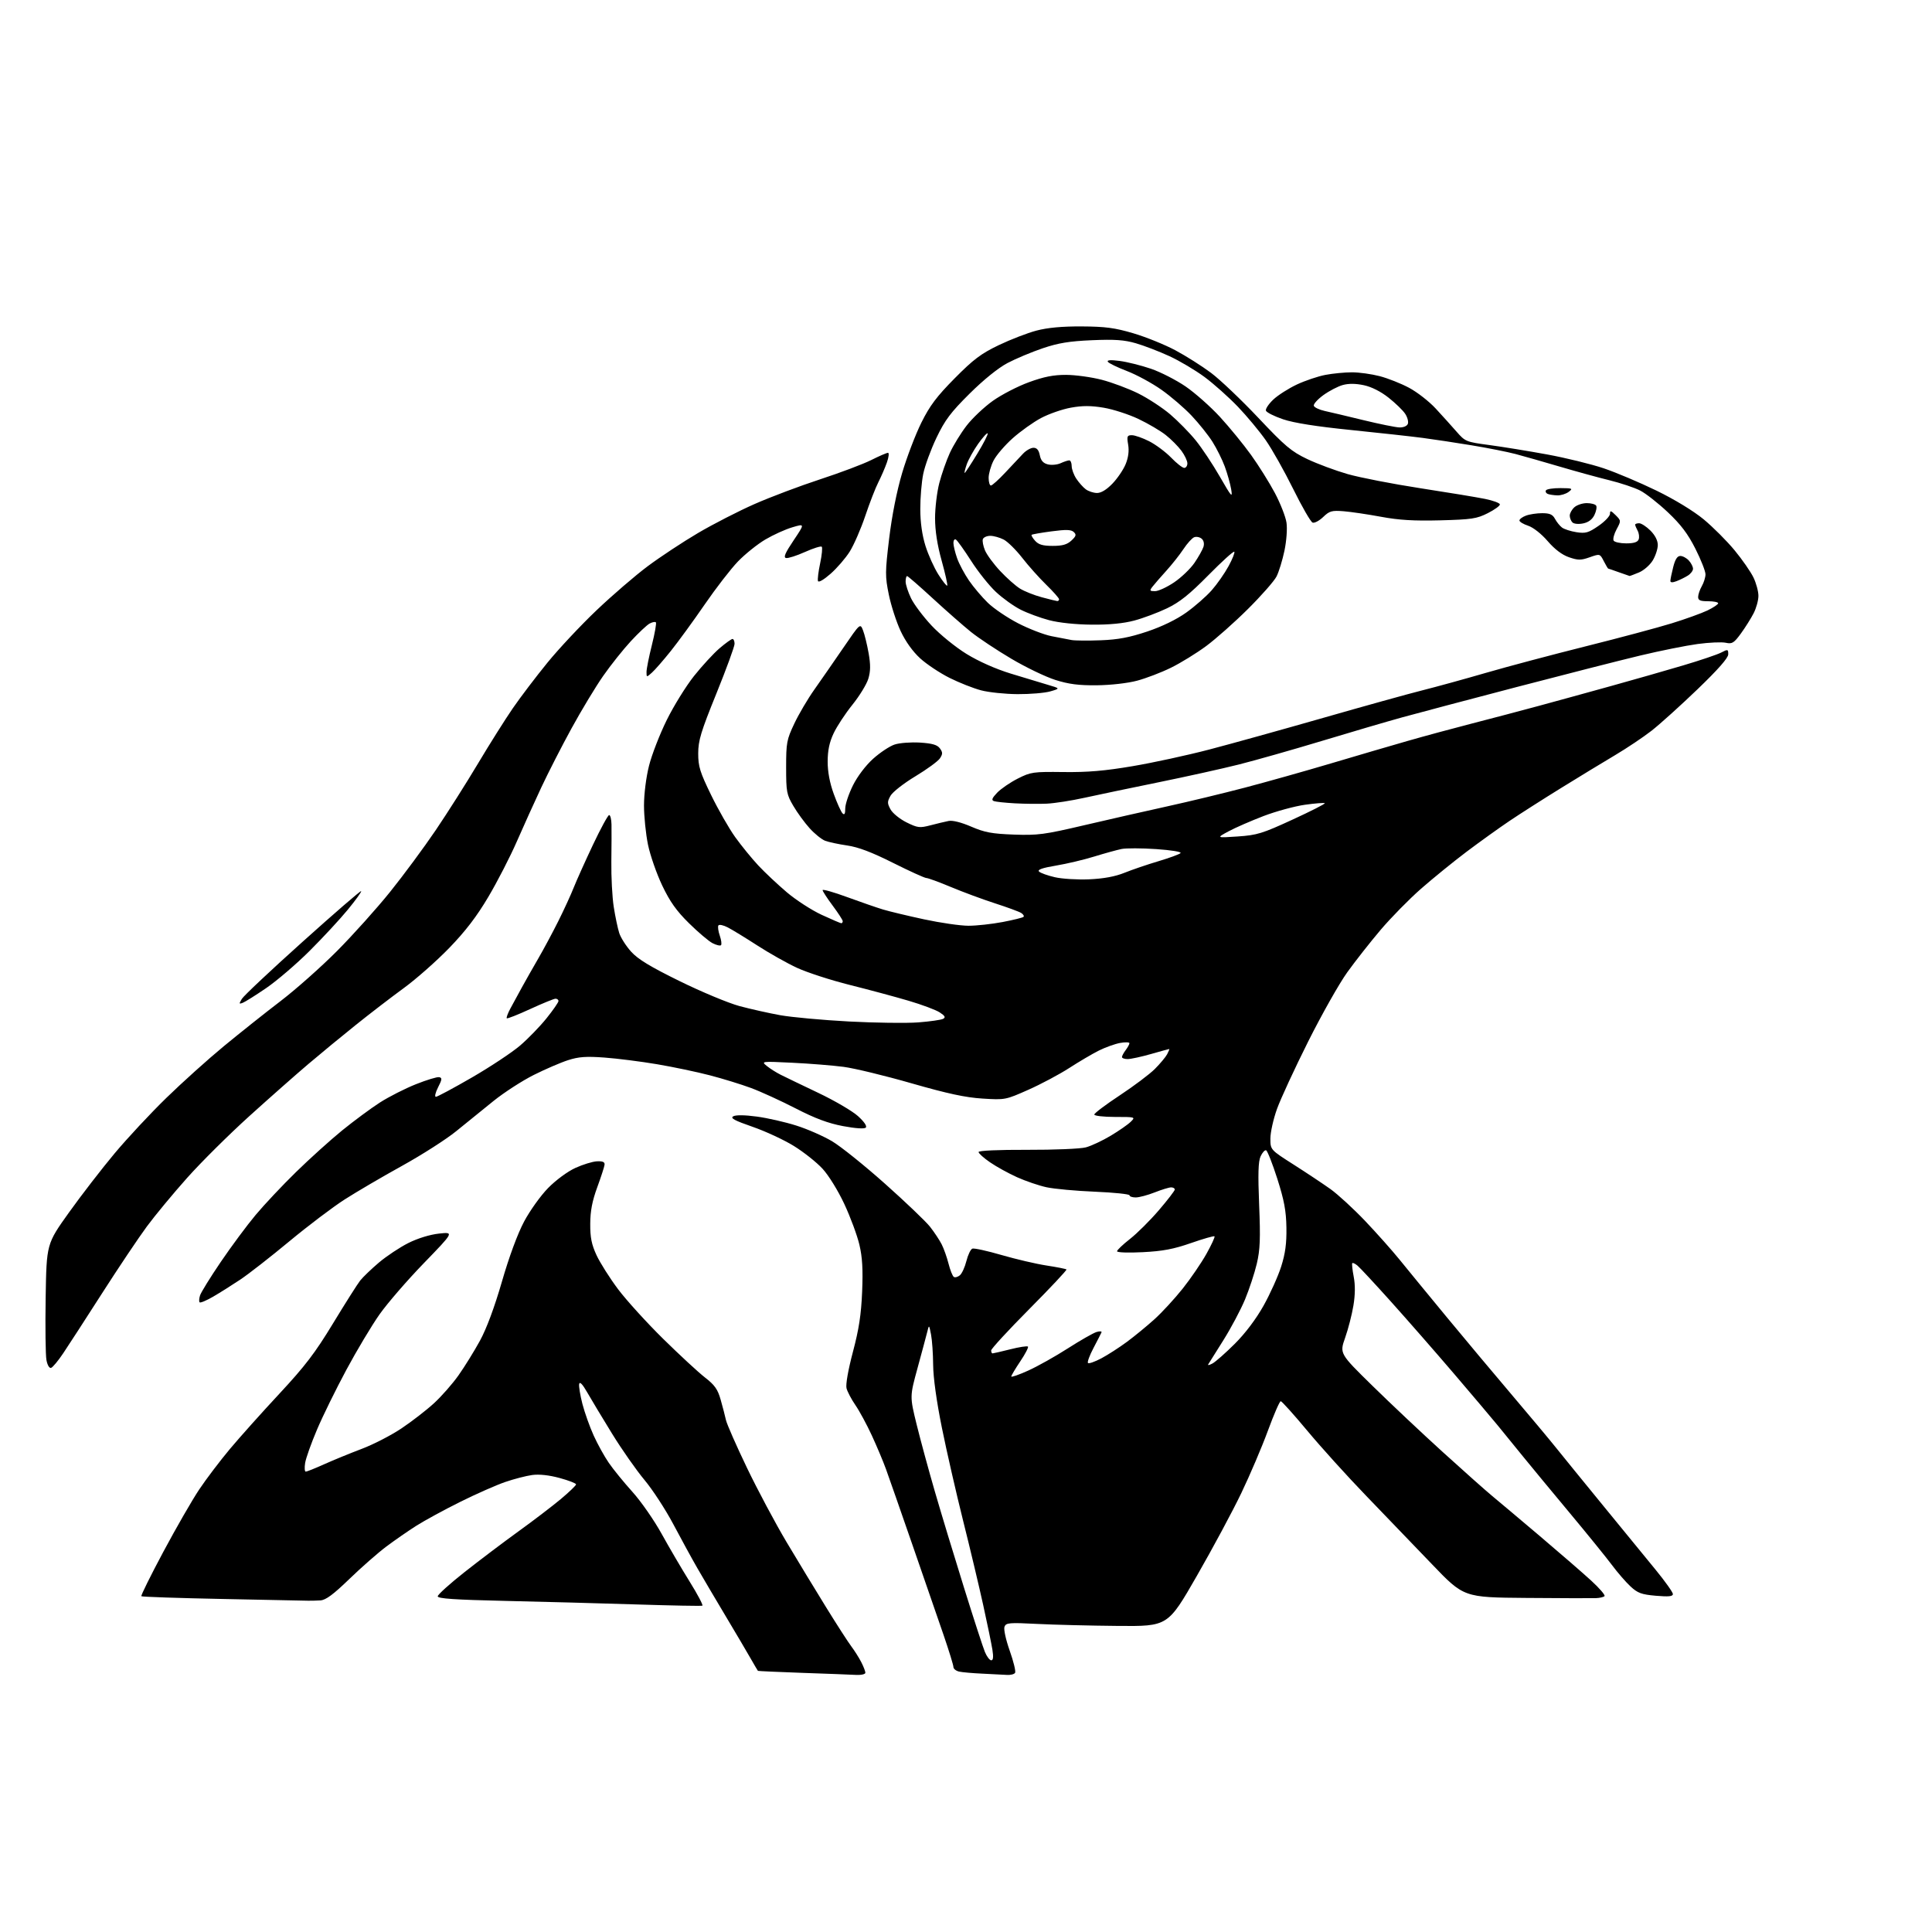 <?xml version="1.0" encoding="UTF-8" standalone="no"?>
<svg 
  version="1.1" 
  xmlns="http://www.w3.org/2000/svg" 
  xmlns:xlink="http://www.w3.org/1999/xlink" 
  xmlns:svg="http://www.w3.org/2000/svg"
  xmlns:rdf="http://www.w3.org/1999/02/22-rdf-syntax-ns#"
  xmlns:cc="http://creativecommons.org/ns#"
  xmlns:dc="http://purl.org/dc/elements/1.1/"
  viewBox="0 0 768 768"
  width="768"
  height="768"
>
<style>svg {background-color: white; }</style>"
<path stroke="none" fill="black" fill-rule="evenodd" d="M340.25,665.80C338.19,665.68 328.62,665.32 319.00,664.99C309.38,664.65 301.41,664.29 301.29,664.19C301.18,664.09 299.87,661.86 298.38,659.25C296.89,656.64 292.45,649.10 288.50,642.50C284.55,635.90 279.51,627.35 277.29,623.50C275.07,619.65 270.74,611.73 267.66,605.91C264.58,600.09 259.42,592.17 256.20,588.32C252.97,584.46 247.17,576.18 243.31,569.91C239.45,563.63 235.00,556.25 233.43,553.50C231.57,550.24 230.45,549.07 230.23,550.15C230.04,551.05 230.63,554.63 231.52,558.09C232.42,561.55 234.43,567.19 235.99,570.63C237.54,574.06 240.26,578.97 242.02,581.52C243.77,584.08 248.00,589.27 251.42,593.06C254.83,596.84 260.04,604.34 263.01,609.72C265.98,615.10 270.99,623.65 274.15,628.72C277.31,633.80 279.58,638.10 279.20,638.28C278.81,638.46 267.02,638.24 253.00,637.79C238.97,637.34 215.46,636.71 200.75,636.38C180.73,635.93 174.00,635.47 174.00,634.56C174.00,633.89 178.84,629.53 184.75,624.87C190.66,620.21 200.30,612.93 206.17,608.69C212.04,604.46 219.57,598.70 222.92,595.91C226.26,593.11 229.00,590.48 229.00,590.06C229.00,589.64 226.05,588.50 222.44,587.52C218.24,586.38 214.31,585.96 211.54,586.34C209.15,586.67 204.34,587.91 200.85,589.11C197.36,590.30 189.32,593.85 183.00,596.99C176.68,600.13 168.80,604.42 165.50,606.51C162.20,608.61 156.80,612.35 153.50,614.83C150.20,617.31 143.62,623.08 138.88,627.67C132.51,633.83 129.51,636.05 127.38,636.18C125.80,636.28 123.60,636.33 122.50,636.31C121.40,636.28 106.13,635.97 88.57,635.62C71.01,635.27 56.44,634.78 56.19,634.52C55.94,634.27 59.87,626.33 64.92,616.88C69.98,607.42 76.39,596.27 79.19,592.09C81.98,587.92 87.47,580.68 91.38,576.01C95.30,571.33 104.16,561.43 111.07,554.01C121.29,543.02 125.27,537.81 132.40,526.05C137.22,518.11 142.07,510.46 143.17,509.05C144.28,507.65 147.65,504.41 150.66,501.86C153.68,499.31 158.93,495.83 162.32,494.12C166.06,492.25 170.87,490.77 174.50,490.37C180.50,489.72 180.50,489.72 168.50,502.11C161.90,508.92 153.96,518.10 150.86,522.50C147.76,526.90 141.84,536.80 137.70,544.50C133.56,552.20 128.30,562.90 126.02,568.28C123.73,573.66 121.61,579.62 121.30,581.53C120.99,583.44 121.10,585.00 121.54,585.00C121.98,585.00 125.30,583.67 128.92,582.04C132.54,580.41 139.24,577.67 143.81,575.94C148.38,574.22 155.46,570.57 159.55,567.84C163.64,565.10 169.45,560.62 172.45,557.87C175.45,555.13 179.88,550.10 182.28,546.69C184.69,543.29 188.51,537.11 190.78,532.97C193.42,528.14 196.56,519.69 199.52,509.47C202.36,499.63 205.74,490.47 208.32,485.62C210.62,481.28 214.92,475.27 217.89,472.25C220.96,469.12 225.61,465.69 228.72,464.27C231.72,462.90 235.59,461.71 237.33,461.64C239.61,461.54 240.45,461.92 240.32,463.00C240.23,463.82 238.91,467.88 237.40,472.00C235.41,477.44 234.65,481.42 234.63,486.50C234.60,491.95 235.16,494.72 237.15,499.00C238.56,502.02 242.41,508.10 245.71,512.50C249.02,516.90 257.07,525.76 263.61,532.20C270.15,538.63 277.64,545.56 280.26,547.59C284.11,550.57 285.31,552.28 286.47,556.39C287.27,559.20 288.22,562.85 288.58,564.50C288.95,566.15 292.71,574.70 296.94,583.50C301.17,592.30 308.25,605.58 312.67,613.00C317.09,620.42 324.19,632.12 328.44,639.00C332.69,645.88 337.19,652.85 338.44,654.50C339.68,656.15 341.45,658.94 342.35,660.70C343.26,662.46 344.00,664.37 344.00,664.95C344.00,665.53 342.33,665.91 340.25,665.80zM400.19,665.80C398.71,665.70 394.35,665.47 390.50,665.30C386.65,665.13 382.49,664.76 381.25,664.48C380.01,664.19 379.00,663.37 379.00,662.65C379.00,661.93 377.23,656.20 375.08,649.92C372.92,643.64 367.33,627.48 362.67,614.00C358.00,600.52 353.29,587.02 352.19,584.00C351.10,580.98 348.57,574.97 346.58,570.65C344.59,566.34 341.65,560.89 340.04,558.56C338.43,556.22 336.84,553.20 336.50,551.84C336.13,550.38 337.17,544.48 339.04,537.43C341.44,528.39 342.33,522.60 342.71,513.50C343.08,504.59 342.80,499.77 341.62,494.78C340.75,491.08 338.06,483.82 335.64,478.63C333.13,473.27 329.40,467.22 326.97,464.59C324.63,462.04 319.51,457.98 315.60,455.56C311.70,453.14 304.30,449.70 299.16,447.92C291.94,445.42 290.19,444.47 291.48,443.75C292.51,443.17 296.05,443.21 300.86,443.86C305.11,444.43 312.17,446.04 316.54,447.43C320.92,448.81 327.32,451.62 330.76,453.66C334.20,455.70 343.69,463.32 351.84,470.59C360.00,477.86 368.04,485.54 369.70,487.65C371.36,489.77 373.44,492.89 374.31,494.60C375.18,496.30 376.42,499.80 377.07,502.37C377.72,504.93 378.66,507.29 379.17,507.60C379.67,507.92 380.75,507.62 381.56,506.95C382.38,506.27 383.55,503.72 384.16,501.28C384.78,498.83 385.84,496.61 386.53,496.35C387.21,496.09 392.43,497.23 398.13,498.89C403.84,500.55 411.88,502.43 416.00,503.06C420.12,503.69 423.70,504.40 423.94,504.63C424.18,504.85 417.54,511.93 409.19,520.34C400.83,528.76 394.00,536.18 394.00,536.82C394.00,537.47 394.25,538.00 394.54,538.00C394.84,538.00 398.01,537.27 401.58,536.37C405.15,535.47 408.32,534.98 408.62,535.29C408.92,535.59 407.55,538.23 405.58,541.15C403.61,544.08 402.00,546.79 402.00,547.17C402.00,547.56 405.04,546.50 408.75,544.82C412.46,543.14 419.55,539.17 424.50,535.99C429.45,532.82 434.57,529.90 435.87,529.50C437.17,529.11 438.07,529.17 437.86,529.65C437.66,530.12 436.22,532.91 434.68,535.85C433.13,538.79 432.14,541.48 432.49,541.82C432.83,542.16 435.21,541.33 437.78,539.97C440.34,538.61 444.93,535.66 447.97,533.41C451.01,531.16 455.94,527.11 458.93,524.41C461.92,521.71 466.96,516.23 470.14,512.24C473.32,508.24 477.56,502.03 479.57,498.44C481.58,494.84 483.03,491.70 482.79,491.46C482.55,491.22 478.35,492.42 473.45,494.13C466.54,496.54 462.22,497.36 454.27,497.76C448.50,498.06 444.02,497.90 444.04,497.39C444.06,496.90 446.38,494.70 449.19,492.50C452.00,490.30 457.16,485.17 460.65,481.10C464.14,477.03 467.00,473.31 467.00,472.85C467.00,472.38 466.34,472.00 465.54,472.00C464.73,472.00 461.79,472.90 459.00,474.00C456.21,475.10 452.82,476.00 451.46,476.00C450.11,476.00 449.00,475.62 449.00,475.15C449.00,474.68 442.81,474.04 435.25,473.72C427.69,473.41 419.02,472.61 416.00,471.95C412.98,471.30 407.72,469.50 404.31,467.97C400.91,466.44 396.07,463.77 393.56,462.04C391.05,460.32 389.00,458.48 389.00,457.95C389.00,457.38 396.76,457.03 408.39,457.07C419.05,457.11 429.53,456.67 431.66,456.09C433.79,455.52 438.23,453.44 441.52,451.47C444.81,449.50 448.39,447.01 449.47,445.94C451.43,444.02 451.37,444.00 443.22,444.00C438.68,444.00 435.00,443.57 435.00,443.05C435.00,442.52 439.56,439.09 445.14,435.41C450.71,431.73 456.98,427.02 459.06,424.94C461.14,422.86 463.35,420.22 463.96,419.08C464.57,417.93 464.94,417.00 464.78,417.00C464.62,417.00 461.35,417.90 457.50,419.00C453.65,420.10 449.49,421.00 448.25,421.00C447.01,421.00 446.00,420.64 446.00,420.19C446.00,419.75 446.66,418.51 447.47,417.44C448.28,416.37 448.95,415.14 448.97,414.70C448.99,414.27 447.31,414.22 445.25,414.59C443.19,414.97 439.37,416.34 436.77,417.64C434.17,418.94 428.87,422.07 424.99,424.58C421.10,427.09 413.81,430.97 408.77,433.21C399.72,437.23 399.52,437.26 390.56,436.70C383.79,436.28 376.66,434.74 362.34,430.63C351.80,427.60 339.65,424.66 335.34,424.09C331.03,423.53 321.88,422.79 315.00,422.46C302.63,421.86 302.52,421.87 304.83,423.75C306.12,424.79 308.59,426.36 310.33,427.23C312.08,428.11 318.79,431.35 325.25,434.42C331.72,437.49 338.82,441.65 341.05,443.66C343.54,445.91 344.73,447.67 344.16,448.24C343.59,448.81 340.10,448.58 335.09,447.64C329.19,446.52 324.01,444.59 316.23,440.58C310.33,437.55 302.35,433.90 298.50,432.48C294.65,431.05 287.31,428.79 282.20,427.46C277.08,426.12 267.63,424.14 261.20,423.05C254.76,421.96 245.37,420.77 240.32,420.40C233.01,419.86 230.06,420.07 225.82,421.43C222.89,422.37 216.75,425.02 212.16,427.32C207.57,429.62 200.37,434.28 196.16,437.67C191.95,441.07 185.28,446.47 181.34,449.67C177.40,452.88 167.72,459.07 159.84,463.43C151.95,467.79 141.68,473.81 137.00,476.81C132.32,479.81 122.42,487.30 115.00,493.46C107.58,499.62 98.80,506.47 95.50,508.67C92.20,510.87 87.34,513.93 84.70,515.46C82.07,516.99 79.66,518.00 79.36,517.70C79.06,517.40 79.13,516.16 79.52,514.95C79.90,513.74 83.61,507.74 87.77,501.62C91.92,495.51 98.14,487.12 101.59,483.00C105.03,478.88 112.27,471.18 117.68,465.90C123.08,460.62 131.32,453.18 136.00,449.37C140.68,445.57 147.43,440.58 151.00,438.28C154.57,435.99 161.02,432.71 165.32,431.00C169.62,429.28 173.79,428.02 174.59,428.19C175.81,428.45 175.74,429.11 174.13,432.25C173.08,434.32 172.69,436.00 173.27,436.00C173.84,436.00 180.29,432.54 187.59,428.32C194.90,424.09 203.48,418.40 206.68,415.68C209.87,412.96 214.62,408.06 217.24,404.80C219.86,401.54 222.00,398.45 222.00,397.93C222.00,397.42 221.48,397.00 220.84,397.00C220.20,397.00 215.68,398.85 210.78,401.10C205.88,403.36 201.68,405.02 201.45,404.78C201.22,404.55 201.86,402.82 202.87,400.93C203.88,399.04 205.95,395.25 207.46,392.50C208.97,389.75 211.91,384.57 213.98,381.00C216.06,377.43 219.63,370.77 221.91,366.22C224.19,361.66 226.96,355.63 228.07,352.81C229.19,349.99 232.62,342.35 235.70,335.84C238.78,329.33 241.68,324.00 242.15,324.00C242.62,324.00 243.04,325.69 243.08,327.75C243.13,329.81 243.10,336.45 243.02,342.50C242.94,348.55 243.37,356.65 243.97,360.50C244.57,364.35 245.56,369.02 246.15,370.88C246.75,372.74 248.87,376.07 250.87,378.29C253.58,381.30 258.49,384.28 270.22,390.04C278.87,394.29 289.55,398.74 293.95,399.93C298.35,401.11 305.67,402.75 310.22,403.57C314.78,404.38 327.05,405.50 337.50,406.06C347.95,406.61 360.32,406.77 365.00,406.42C369.68,406.06 374.13,405.42 374.90,405.01C375.98,404.42 375.67,403.83 373.56,402.45C372.05,401.46 366.47,399.37 361.16,397.81C355.85,396.24 345.32,393.41 337.77,391.52C330.22,389.63 320.77,386.56 316.77,384.70C312.77,382.84 305.67,378.84 301.00,375.81C296.32,372.79 291.06,369.56 289.30,368.66C287.55,367.75 285.87,367.40 285.57,367.89C285.27,368.37 285.52,370.19 286.13,371.94C286.73,373.68 286.95,375.38 286.61,375.72C286.27,376.06 284.76,375.70 283.25,374.93C281.74,374.15 277.53,370.59 273.90,367.01C268.89,362.08 266.31,358.44 263.24,352.00C261.01,347.32 258.47,340.03 257.59,335.79C256.72,331.55 256.00,324.54 256.00,320.20C256.00,315.66 256.84,308.97 257.99,304.41C259.08,300.06 262.24,291.91 265.01,286.29C267.77,280.68 272.66,272.79 275.86,268.75C279.07,264.72 283.64,259.75 286.02,257.71C288.41,255.67 290.73,254.00 291.18,254.00C291.63,254.00 292.00,254.87 292.00,255.93C292.00,256.99 288.75,265.88 284.78,275.68C278.61,290.90 277.56,294.37 277.55,299.50C277.55,304.69 278.24,306.92 282.66,316.00C285.47,321.77 289.78,329.31 292.24,332.75C294.71,336.18 298.84,341.26 301.44,344.04C304.03,346.81 309.14,351.61 312.78,354.70C316.42,357.79 322.65,361.82 326.63,363.66C330.61,365.50 334.12,367.00 334.43,367.00C334.75,367.00 335.00,366.63 335.00,366.18C335.00,365.73 333.20,362.95 331.00,360.00C328.80,357.05 327.00,354.28 327.00,353.84C327.00,353.40 331.39,354.64 336.75,356.61C342.11,358.57 348.52,360.79 351.00,361.54C353.48,362.29 360.82,364.05 367.33,365.45C373.84,366.85 381.78,368.00 384.99,368.00C388.20,368.00 394.30,367.33 398.56,366.52C402.81,365.71 406.55,364.78 406.87,364.47C407.18,364.15 406.78,363.46 405.97,362.94C405.16,362.41 400.45,360.68 395.50,359.08C390.55,357.48 382.68,354.56 378.00,352.60C373.32,350.64 368.93,349.03 368.23,349.02C367.54,349.01 361.58,346.30 354.99,343.00C346.54,338.76 341.18,336.73 336.76,336.09C333.32,335.59 329.36,334.74 327.96,334.20C326.57,333.65 323.80,331.42 321.83,329.23C319.85,327.04 316.94,323.06 315.37,320.37C312.70,315.85 312.50,314.76 312.50,305.00C312.50,295.23 312.73,294.02 315.75,287.64C317.53,283.87 321.11,277.80 323.70,274.14C326.28,270.49 331.44,263.05 335.17,257.60C341.94,247.70 341.94,247.70 343.07,250.60C343.70,252.20 344.69,256.27 345.29,259.65C346.10,264.25 346.07,266.82 345.18,269.78C344.53,271.97 341.68,276.62 338.86,280.13C336.04,283.63 332.67,288.75 331.38,291.50C329.70,295.06 329.02,298.29 329.01,302.70C329.00,306.78 329.83,311.19 331.42,315.57C332.75,319.24 334.32,322.72 334.92,323.32C335.69,324.09 336.00,323.54 336.00,321.36C336.00,319.69 337.38,315.57 339.06,312.20C340.87,308.57 344.14,304.26 347.09,301.61C349.83,299.15 353.67,296.60 355.63,295.96C357.59,295.31 362.13,294.97 365.72,295.19C370.63,295.51 372.58,296.08 373.62,297.49C374.77,299.07 374.78,299.71 373.65,301.44C372.92,302.57 368.53,305.78 363.91,308.57C359.28,311.35 354.83,314.84 354.00,316.32C352.67,318.70 352.67,319.30 354.00,321.75C354.83,323.26 357.68,325.58 360.34,326.90C364.77,329.09 365.57,329.19 369.84,328.08C372.40,327.41 375.66,326.63 377.07,326.35C378.66,326.02 382.10,326.89 386.07,328.60C391.41,330.90 394.28,331.44 403.00,331.76C412.54,332.10 415.10,331.77 431.00,328.04C440.62,325.79 455.48,322.41 464.00,320.54C472.52,318.67 486.48,315.30 495.00,313.06C503.52,310.82 518.83,306.51 529.00,303.49C539.17,300.46 552.90,296.44 559.50,294.55C566.10,292.65 577.58,289.55 585.00,287.64C592.42,285.73 604.35,282.59 611.50,280.65C618.65,278.71 631.70,275.13 640.50,272.68C649.30,270.24 662.08,266.59 668.91,264.56C675.74,262.54 682.60,260.22 684.16,259.42C686.85,258.02 687.00,258.06 687.00,260.10C687.00,261.54 682.97,266.13 674.75,274.03C668.01,280.51 659.80,287.91 656.50,290.49C653.20,293.06 646.67,297.43 642.00,300.20C637.33,302.97 627.65,308.85 620.50,313.28C613.35,317.70 604.12,323.59 600.00,326.37C595.88,329.14 588.23,334.64 583.00,338.57C577.77,342.51 569.63,349.13 564.89,353.28C560.16,357.43 552.92,364.80 548.80,369.66C544.68,374.52 538.72,382.10 535.56,386.50C532.39,390.90 525.41,403.27 520.03,414.00C514.66,424.73 509.07,436.79 507.63,440.81C506.18,444.83 505.00,450.13 505.00,452.59C505.00,457.06 505.00,457.06 514.25,462.95C519.34,466.19 525.91,470.57 528.87,472.67C531.82,474.78 538.00,480.46 542.61,485.29C547.21,490.13 553.42,497.10 556.40,500.79C559.38,504.48 567.83,514.77 575.16,523.65C582.50,532.53 594.12,546.41 601.00,554.50C607.88,562.59 615.75,572.01 618.50,575.44C621.25,578.87 629.73,589.29 637.34,598.59C644.96,607.89 654.30,619.30 658.09,623.95C661.89,628.59 665.00,632.96 665.00,633.66C665.00,634.61 663.33,634.78 658.25,634.34C652.51,633.84 651.00,633.28 648.14,630.62C646.29,628.91 642.94,625.04 640.70,622.03C638.45,619.02 630.96,609.79 624.06,601.51C617.15,593.23 608.80,583.13 605.50,579.07C602.20,575.00 597.63,569.38 595.34,566.59C593.04,563.79 585.17,554.48 577.84,545.90C570.50,537.32 559.28,524.49 552.91,517.40C546.53,510.30 540.56,503.87 539.63,503.11C538.71,502.34 537.77,501.89 537.56,502.11C537.34,502.32 537.59,504.75 538.12,507.50C538.76,510.82 538.72,514.68 538.00,519.00C537.41,522.58 535.93,528.33 534.71,531.78C532.50,538.06 532.50,538.06 545.50,550.81C552.65,557.83 565.25,569.70 573.50,577.19C581.75,584.68 590.59,592.54 593.15,594.66C595.71,596.77 604.26,603.97 612.15,610.65C620.04,617.34 629.20,625.28 632.50,628.30C635.80,631.32 638.19,634.10 637.82,634.49C637.45,634.87 635.87,635.24 634.32,635.29C632.77,635.35 620.34,635.31 606.69,635.20C581.88,635.00 581.88,635.00 569.19,621.76C562.21,614.48 550.42,602.22 542.98,594.51C535.54,586.81 525.06,575.21 519.68,568.75C514.30,562.29 509.54,557.00 509.11,557.00C508.67,557.00 506.37,562.29 504.00,568.75C501.63,575.21 496.88,586.35 493.45,593.50C490.03,600.65 482.05,615.50 475.73,626.50C464.24,646.50 464.24,646.50 444.37,646.33C433.44,646.23 418.98,645.88 412.24,645.53C401.13,644.96 399.91,645.07 399.30,646.66C398.92,647.65 399.83,651.80 401.38,656.19C402.90,660.47 403.86,664.43 403.51,664.98C403.16,665.54 401.67,665.91 400.19,665.80zM394.04,660.00C394.82,660.00 394.96,658.66 394.49,655.75C394.11,653.41 392.47,645.42 390.83,638.00C389.20,630.58 385.61,615.50 382.85,604.50C380.10,593.50 376.30,576.89 374.42,567.58C372.29,557.06 370.98,547.60 370.94,542.58C370.91,538.14 370.53,532.70 370.10,530.50C369.32,526.50 369.32,526.50 368.58,529.50C368.17,531.15 366.44,537.59 364.74,543.81C361.64,555.13 361.64,555.13 364.39,566.31C365.91,572.47 369.17,584.48 371.65,593.00C374.12,601.52 379.30,618.61 383.16,630.97C387.01,643.34 390.78,654.92 391.53,656.72C392.28,658.53 393.41,660.00 394.04,660.00zM20.31,543.75C19.61,543.97 18.84,542.67 18.46,540.62C18.10,538.69 17.96,527.52 18.15,515.79C18.50,494.46 18.50,494.46 27.42,481.98C32.33,475.11 40.49,464.55 45.55,458.50C50.61,452.45 59.87,442.52 66.13,436.43C72.38,430.34 82.67,421.08 89.00,415.86C95.33,410.64 105.45,402.59 111.50,397.97C117.55,393.35 127.67,384.37 134.00,378.01C140.32,371.65 149.83,361.06 155.12,354.47C160.41,347.89 168.55,336.88 173.21,330.00C177.87,323.12 185.43,311.20 190.02,303.50C194.61,295.80 200.85,285.90 203.88,281.50C206.91,277.10 213.09,268.97 217.60,263.44C222.11,257.90 230.90,248.52 237.14,242.59C243.37,236.66 252.52,228.78 257.48,225.08C262.44,221.38 271.45,215.43 277.50,211.87C283.55,208.31 293.68,203.12 300.00,200.34C306.32,197.56 318.02,193.15 326.00,190.54C333.98,187.93 343.10,184.49 346.28,182.90C349.46,181.30 352.48,180.00 352.99,180.00C353.49,180.00 353.30,181.73 352.55,183.85C351.81,185.96 350.28,189.49 349.16,191.69C348.03,193.89 345.69,199.92 343.95,205.10C342.21,210.27 339.43,216.64 337.78,219.27C336.13,221.89 332.70,225.86 330.16,228.09C327.48,230.45 325.39,231.66 325.16,230.98C324.94,230.33 325.33,227.14 326.03,223.88C326.72,220.62 327.00,217.67 326.66,217.33C326.32,216.99 323.32,217.93 319.99,219.42C316.67,220.91 313.28,221.99 312.46,221.82C311.35,221.58 312.11,219.81 315.47,214.81C319.96,208.12 319.96,208.12 314.96,209.61C312.20,210.42 307.37,212.61 304.22,214.47C301.08,216.33 296.19,220.25 293.36,223.18C290.54,226.10 284.58,233.81 280.12,240.30C275.66,246.79 269.59,255.11 266.64,258.80C263.69,262.48 260.31,266.36 259.13,267.40C257.02,269.29 257.00,269.28 257.00,267.12C257.00,265.91 257.96,261.10 259.13,256.43C260.30,251.75 261.02,247.68 260.72,247.38C260.42,247.08 259.30,247.30 258.23,247.87C257.17,248.44 253.81,251.60 250.77,254.88C247.73,258.17 242.78,264.37 239.78,268.68C236.77,272.98 231.12,282.35 227.21,289.50C223.29,296.65 217.88,307.23 215.18,313.00C212.47,318.77 208.10,328.45 205.45,334.50C202.81,340.55 197.73,350.43 194.16,356.46C189.53,364.29 185.07,370.12 178.60,376.81C173.60,381.97 165.47,389.16 160.51,392.78C155.55,396.40 147.00,402.97 141.50,407.38C136.00,411.78 127.49,418.79 122.60,422.94C117.70,427.10 107.12,436.44 99.10,443.69C91.07,450.95 79.96,461.97 74.42,468.19C68.87,474.41 61.66,483.11 58.40,487.52C55.14,491.93 47.14,503.86 40.63,514.02C34.12,524.18 27.15,534.94 25.14,537.93C23.14,540.92 20.96,543.54 20.31,543.75zM481.97,542.01C483.19,541.36 487.19,537.83 490.86,534.17C495.04,530.00 499.32,524.32 502.30,519.00C504.91,514.33 508.05,507.35 509.28,503.50C510.93,498.30 511.47,494.31 511.37,488.00C511.26,481.30 510.49,477.18 507.74,468.54C505.81,462.51 503.81,457.44 503.29,457.26C502.77,457.09 501.78,458.18 501.10,459.68C500.17,461.71 500.03,466.65 500.53,478.96C501.08,492.43 500.91,496.77 499.60,502.33C498.72,506.08 496.60,512.49 494.91,516.57C493.21,520.64 489.35,527.92 486.32,532.74C483.29,537.56 480.58,541.88 480.29,542.35C480.00,542.82 480.75,542.67 481.97,542.01zM96.49,398.64C94.99,399.22 94.95,399.05 96.15,397.06C96.89,395.83 107.77,385.60 120.33,374.33C132.88,363.05 143.34,354.01 143.57,354.23C143.79,354.46 141.42,357.76 138.29,361.57C135.17,365.38 128.31,372.78 123.06,378.01C117.80,383.25 110.05,389.88 105.84,392.76C101.63,395.64 97.42,398.28 96.49,398.64zM433.01,349.54C438.76,349.28 443.30,348.44 447.01,346.94C450.03,345.72 456.08,343.66 460.45,342.36C464.82,341.06 468.79,339.61 469.28,339.12C469.78,338.62 465.64,337.94 459.63,337.53C453.85,337.14 447.63,337.12 445.81,337.49C443.99,337.87 439.12,339.21 435.00,340.48C430.88,341.76 424.01,343.38 419.75,344.09C414.32,345.00 412.31,345.71 413.03,346.45C413.61,347.03 416.42,348.04 419.29,348.70C422.15,349.37 428.33,349.74 433.01,349.54zM492.00,332.51C499.69,331.99 501.77,331.35 513.78,325.82C521.08,322.47 526.86,319.53 526.63,319.29C526.39,319.06 522.86,319.33 518.78,319.90C514.69,320.47 507.27,322.49 502.28,324.39C497.30,326.30 491.03,329.03 488.36,330.47C483.50,333.09 483.50,333.09 492.00,332.51zM416.09,319.47C413.01,319.61 407.35,319.55 403.50,319.34C399.65,319.13 395.87,318.73 395.09,318.45C394.03,318.06 394.35,317.25 396.40,315.10C397.90,313.54 401.58,311.02 404.58,309.50C409.77,306.88 410.70,306.75 422.77,306.90C432.34,307.02 439.16,306.44 450.24,304.56C458.35,303.19 472.08,300.21 480.74,297.94C489.41,295.67 509.74,290.02 525.91,285.39C542.09,280.75 559.86,275.81 565.41,274.42C570.96,273.02 582.37,269.89 590.77,267.44C599.17,265.00 616.94,260.28 630.27,256.94C643.60,253.61 659.00,249.49 664.50,247.79C670.00,246.10 676.41,243.78 678.75,242.66C681.09,241.53 683.00,240.24 683.00,239.80C683.00,239.36 681.20,239.00 679.00,239.00C675.84,239.00 675.01,238.63 675.04,237.25C675.05,236.29 675.71,234.38 676.50,233.00C677.29,231.62 677.95,229.52 677.96,228.32C677.98,227.13 676.18,222.55 673.96,218.15C670.94,212.18 668.16,208.50 662.96,203.60C659.14,200.00 654.19,196.11 651.95,194.98C649.72,193.84 644.21,192.00 639.70,190.89C635.19,189.79 626.33,187.35 620.00,185.48C613.67,183.61 605.80,181.37 602.50,180.49C599.20,179.62 591.33,178.06 585.00,177.02C578.67,175.97 569.90,174.65 565.50,174.07C561.10,173.49 548.28,172.08 537.01,170.93C523.35,169.55 514.36,168.13 510.07,166.68C506.52,165.48 503.44,163.93 503.22,163.23C503.00,162.54 504.33,160.56 506.16,158.83C508.00,157.10 512.20,154.42 515.50,152.86C518.81,151.31 523.93,149.58 526.89,149.02C529.85,148.46 534.59,148.00 537.43,148.00C540.26,148.00 545.23,148.69 548.46,149.53C551.69,150.37 556.95,152.45 560.14,154.16C563.33,155.86 568.10,159.57 570.72,162.41C573.35,165.25 577.08,169.39 579.02,171.61C582.44,175.53 582.80,175.68 592.02,176.91C597.23,177.61 607.58,179.29 615.00,180.65C622.42,182.01 632.55,184.49 637.50,186.16C642.45,187.83 651.90,191.83 658.50,195.04C665.72,198.56 673.19,203.11 677.24,206.45C680.94,209.52 686.46,215.04 689.50,218.72C692.54,222.40 695.92,227.27 697.01,229.52C698.11,231.78 699.00,235.08 699.00,236.86C699.00,238.63 698.14,241.75 697.09,243.79C696.04,245.83 693.77,249.44 692.04,251.82C689.26,255.62 688.55,256.06 686.03,255.51C684.46,255.16 679.43,255.38 674.84,256.00C670.25,256.62 659.98,258.68 652.00,260.59C644.02,262.50 621.98,268.12 603.00,273.08C584.02,278.04 563.55,283.47 557.50,285.13C551.45,286.80 537.05,291.02 525.50,294.52C513.95,298.01 499.10,302.22 492.50,303.89C485.90,305.55 471.50,308.74 460.50,310.98C449.50,313.22 436.26,315.99 431.09,317.13C425.91,318.28 419.16,319.33 416.09,319.47zM404.50,275.93C399.55,275.90 393.02,275.22 390.00,274.42C386.98,273.63 381.35,271.41 377.50,269.49C373.65,267.57 368.38,264.07 365.79,261.71C362.82,258.99 359.95,254.99 358.00,250.82C356.31,247.19 354.20,240.69 353.32,236.37C351.83,229.09 351.84,227.47 353.46,214.01C354.56,204.92 356.49,195.20 358.62,188.00C360.50,181.68 363.93,172.68 366.26,168.00C369.61,161.26 372.35,157.62 379.49,150.40C386.97,142.84 389.95,140.60 397.00,137.21C401.68,134.97 408.43,132.36 412.00,131.42C416.44,130.25 422.15,129.72 430.00,129.76C439.39,129.81 443.15,130.31 450.50,132.48C455.45,133.94 462.95,136.97 467.16,139.21C471.37,141.45 477.79,145.51 481.41,148.22C485.03,150.93 493.49,158.98 500.21,166.10C510.88,177.41 513.34,179.48 519.71,182.51C523.72,184.41 530.94,187.09 535.75,188.47C540.56,189.84 553.50,192.36 564.50,194.06C575.50,195.75 587.11,197.67 590.31,198.32C593.50,198.97 596.17,199.95 596.23,200.50C596.29,201.05 594.13,202.62 591.42,203.99C587.02,206.21 585.01,206.51 572.50,206.84C562.07,207.11 556.08,206.75 549.00,205.43C543.77,204.46 537.10,203.47 534.16,203.23C529.40,202.85 528.50,203.10 525.97,205.53C524.40,207.03 522.51,208.03 521.77,207.74C521.02,207.45 517.55,201.43 514.06,194.36C510.56,187.29 505.66,178.57 503.16,175.00C500.66,171.43 495.66,165.42 492.06,161.66C488.45,157.90 482.51,152.60 478.86,149.89C475.20,147.18 468.90,143.44 464.86,141.58C460.81,139.71 454.82,137.41 451.55,136.46C446.87,135.11 443.14,134.85 434.05,135.24C425.07,135.63 420.72,136.34 414.50,138.44C410.10,139.93 403.80,142.57 400.50,144.31C396.80,146.27 391.02,150.93 385.42,156.49C377.90,163.95 375.65,166.96 372.27,174.00C370.03,178.68 367.66,185.15 367.00,188.39C366.34,191.63 365.81,197.93 365.83,202.39C365.84,207.69 366.56,212.75 367.89,217.00C369.01,220.57 371.32,225.69 373.02,228.37C374.71,231.04 376.30,233.04 376.53,232.80C376.77,232.56 375.78,228.13 374.34,222.94C372.58,216.63 371.71,211.01 371.70,206.00C371.70,201.88 372.46,195.57 373.39,192.00C374.32,188.43 376.21,183.04 377.58,180.04C378.96,177.03 381.95,172.16 384.23,169.21C386.50,166.25 391.19,161.83 394.63,159.37C398.08,156.91 404.53,153.57 408.98,151.95C414.96,149.76 418.80,149.00 423.78,149.02C427.48,149.03 433.86,149.91 437.97,150.97C442.08,152.04 448.60,154.48 452.47,156.40C456.34,158.32 462.04,162.05 465.15,164.69C468.25,167.34 472.81,171.97 475.27,175.00C477.74,178.03 482.08,184.55 484.92,189.50C489.57,197.59 490.02,198.09 489.41,194.50C489.04,192.30 487.89,188.23 486.87,185.45C485.84,182.67 483.63,178.24 481.96,175.59C480.28,172.94 476.56,168.29 473.70,165.26C470.84,162.22 465.43,157.57 461.68,154.93C457.93,152.28 451.74,148.93 447.94,147.48C444.13,146.02 440.73,144.37 440.38,143.80C439.96,143.12 441.53,143.01 445.12,143.48C448.08,143.87 453.64,145.26 457.48,146.57C461.32,147.88 467.52,151.05 471.27,153.61C475.01,156.17 481.16,161.61 484.92,165.69C488.68,169.78 494.25,176.58 497.29,180.81C500.34,185.04 504.61,191.88 506.80,196.00C508.98,200.12 511.05,205.41 511.40,207.75C511.76,210.18 511.41,214.98 510.59,218.91C509.79,222.71 508.38,227.32 507.44,229.16C506.50,231.00 501.40,236.80 496.11,242.05C490.83,247.31 483.35,253.94 479.50,256.80C475.65,259.65 469.35,263.53 465.50,265.42C461.65,267.32 455.57,269.64 452.00,270.59C448.24,271.59 441.50,272.35 436.00,272.41C428.76,272.48 424.84,271.97 419.50,270.28C415.65,269.06 407.77,265.27 402.00,261.85C396.23,258.44 389.02,253.65 386.00,251.23C382.98,248.80 376.15,242.80 370.83,237.91C365.51,233.01 360.90,229.00 360.58,229.00C360.26,229.00 360.00,229.98 360.00,231.18C360.00,232.39 360.97,235.37 362.15,237.81C363.33,240.25 367.00,245.13 370.31,248.67C373.62,252.21 379.84,257.26 384.19,259.94C389.04,262.92 395.78,265.92 401.78,267.76C407.13,269.40 413.75,271.40 416.50,272.21C421.50,273.68 421.50,273.68 417.50,274.84C415.30,275.47 409.45,275.96 404.50,275.93zM437.58,254.52C444.45,254.26 448.95,253.41 456.02,251.05C461.92,249.07 467.65,246.29 471.57,243.49C474.99,241.05 479.53,237.06 481.68,234.63C483.82,232.20 486.84,227.88 488.38,225.04C489.93,222.19 490.95,219.62 490.65,219.32C490.35,219.01 485.69,223.24 480.30,228.70C472.83,236.28 468.94,239.39 463.93,241.80C460.31,243.53 454.46,245.73 450.93,246.67C446.63,247.82 441.03,248.37 434.00,248.31C427.63,248.26 420.97,247.56 417.07,246.54C413.54,245.61 408.41,243.72 405.69,242.34C402.96,240.96 398.55,237.79 395.89,235.30C393.22,232.81 388.78,227.25 386.03,222.94C383.27,218.64 380.56,214.84 380.00,214.50C379.45,214.16 379.00,214.75 379.00,215.82C379.00,216.88 379.66,219.61 380.46,221.89C381.26,224.16 383.39,228.15 385.18,230.76C386.97,233.37 390.34,237.35 392.67,239.61C395.00,241.88 400.41,245.54 404.70,247.76C408.99,249.97 414.98,252.29 418.00,252.89C421.02,253.50 424.62,254.19 426.00,254.43C427.38,254.67 432.59,254.71 437.58,254.52zM420.25,238.93C420.66,238.97 421.00,238.65 421.00,238.21C421.00,237.78 418.71,235.19 415.91,232.46C413.11,229.73 408.80,224.91 406.34,221.74C403.88,218.58 400.57,215.31 398.99,214.49C397.40,213.67 395.00,213.00 393.66,213.00C392.31,213.00 390.99,213.59 390.71,214.30C390.44,215.02 390.82,217.04 391.55,218.79C392.29,220.54 395.00,224.23 397.59,226.99C400.17,229.75 403.72,232.90 405.47,233.98C407.23,235.07 411.10,236.61 414.08,237.41C417.06,238.21 419.84,238.90 420.25,238.93zM459.14,235.00C460.45,235.00 463.86,233.43 466.71,231.51C469.56,229.59 473.20,226.10 474.81,223.76C476.41,221.42 478.02,218.55 478.39,217.39C478.79,216.10 478.51,214.83 477.65,214.12C476.88,213.49 475.56,213.23 474.71,213.56C473.86,213.88 471.94,216.01 470.44,218.27C468.94,220.54 465.85,224.44 463.57,226.95C461.30,229.45 458.84,232.29 458.10,233.25C456.91,234.80 457.02,235.00 459.14,235.00zM666.43,231.03C664.83,231.64 664.00,231.60 664.00,230.92C664.00,230.35 664.50,227.89 665.12,225.44C665.90,222.33 666.76,221.00 667.96,221.00C668.91,221.00 670.43,221.82 671.35,222.83C672.26,223.83 673.00,225.30 673.00,226.09C673.00,226.88 672.07,228.10 670.93,228.81C669.80,229.52 667.77,230.52 666.43,231.03zM647.78,228.96C647.63,228.93 645.70,228.26 643.50,227.47C641.30,226.68 639.40,226.02 639.28,226.02C639.15,226.01 638.36,224.67 637.52,223.05C636.00,220.09 635.99,220.09 631.94,221.52C628.42,222.76 627.34,222.76 623.69,221.51C620.94,220.56 618.03,218.36 615.22,215.10C612.72,212.20 609.49,209.66 607.47,208.99C605.56,208.36 604.00,207.42 604.00,206.90C604.00,206.38 605.15,205.51 606.57,204.98C607.98,204.44 610.89,204.00 613.03,204.00C616.05,204.00 617.20,204.51 618.13,206.25C618.79,207.49 620.04,209.04 620.91,209.70C621.79,210.37 624.38,211.20 626.67,211.56C630.29,212.12 631.45,211.79 635.42,209.05C637.94,207.32 640.00,205.15 640.00,204.23C640.00,202.83 640.36,202.92 642.23,204.78C644.43,206.98 644.43,207.04 642.61,210.42C641.60,212.29 641.08,214.32 641.45,214.91C641.82,215.51 644.07,216.00 646.45,216.00C649.47,216.00 650.97,215.52 651.39,214.43C651.72,213.56 651.54,212.02 651.00,210.99C650.45,209.97 650.00,208.88 650.00,208.57C650.00,208.25 650.71,208.00 651.58,208.00C652.44,208.00 654.47,209.32 656.08,210.92C657.93,212.78 659.00,214.88 659.00,216.67C658.99,218.23 658.08,220.99 656.97,222.81C655.86,224.63 653.41,226.77 651.51,227.56C649.61,228.35 647.94,228.98 647.78,228.96zM418.47,217.00C422.34,217.00 424.19,216.47 425.90,214.88C427.79,213.11 427.95,212.54 426.84,211.49C425.81,210.51 423.79,210.45 418.00,211.22C413.88,211.76 410.32,212.39 410.09,212.60C409.86,212.81 410.50,213.89 411.49,214.99C412.86,216.51 414.57,217.00 418.47,217.00zM629.31,208.07C627.49,208.44 625.67,208.27 625.06,207.66C624.48,207.08 624.00,205.86 624.00,204.95C624.00,204.05 624.82,202.57 625.83,201.65C626.83,200.74 629.06,200.00 630.77,200.00C632.48,200.00 634.16,200.45 634.50,201.00C634.84,201.54 634.53,203.21 633.81,204.71C632.94,206.51 631.42,207.64 629.31,208.07zM619.06,196.92C617.65,196.88 615.93,196.61 615.24,196.34C614.55,196.06 614.24,195.42 614.55,194.91C614.86,194.41 617.45,194.01 620.31,194.03C625.09,194.06 625.35,194.18 623.56,195.53C622.49,196.34 620.47,196.96 619.06,196.92zM436.05,195.97C437.71,195.99 439.85,194.69 442.21,192.25C444.20,190.19 446.56,186.71 447.46,184.51C448.54,181.87 448.88,179.26 448.46,176.76C447.89,173.40 448.05,173.00 449.95,173.00C451.11,173.00 454.20,174.08 456.81,175.40C459.42,176.73 463.34,179.65 465.53,181.90C467.71,184.16 470.06,186.00 470.75,186.00C471.44,186.00 472.00,185.19 472.00,184.19C472.00,183.20 470.94,180.96 469.65,179.21C468.36,177.45 465.56,174.63 463.42,172.94C461.29,171.24 456.38,168.36 452.52,166.53C448.66,164.70 442.44,162.69 438.71,162.07C433.67,161.22 430.31,161.22 425.71,162.05C422.29,162.66 416.96,164.52 413.86,166.16C410.75,167.81 405.68,171.43 402.57,174.20C399.47,176.96 396.04,180.96 394.96,183.07C393.88,185.19 393.00,188.29 393.00,189.96C393.00,191.63 393.41,193.00 393.90,193.00C394.40,193.00 396.99,190.67 399.65,187.82C402.32,184.97 405.49,181.60 406.70,180.32C407.92,179.04 409.77,178.00 410.83,178.00C412.16,178.00 412.93,178.91 413.34,180.97C413.77,183.10 414.68,184.13 416.54,184.60C417.98,184.96 420.26,184.75 421.62,184.13C422.98,183.51 424.52,183.00 425.05,183.00C425.57,183.00 426.00,184.01 426.01,185.25C426.01,186.49 426.83,188.74 427.84,190.27C428.84,191.79 430.52,193.68 431.58,194.48C432.64,195.28 434.65,195.95 436.05,195.97zM383.48,188.00C383.68,188.00 385.93,184.57 388.47,180.38C391.02,176.19 392.88,172.54 392.61,172.27C392.34,172.00 390.63,173.89 388.81,176.46C386.99,179.04 384.96,182.69 384.30,184.57C383.64,186.46 383.27,188.00 383.48,188.00zM556.28,169.91C557.90,169.96 559.30,169.37 559.64,168.49C559.96,167.66 559.49,165.87 558.59,164.50C557.70,163.14 554.73,160.26 552.00,158.10C548.90,155.64 545.21,153.78 542.16,153.13C538.94,152.44 536.10,152.41 533.78,153.05C531.85,153.58 528.38,155.39 526.07,157.06C523.76,158.74 522.05,160.65 522.26,161.30C522.48,161.96 524.42,162.88 526.58,163.36C528.73,163.83 535.67,165.47 542.00,167.02C548.33,168.56 554.75,169.86 556.28,169.91z" />

</svg>